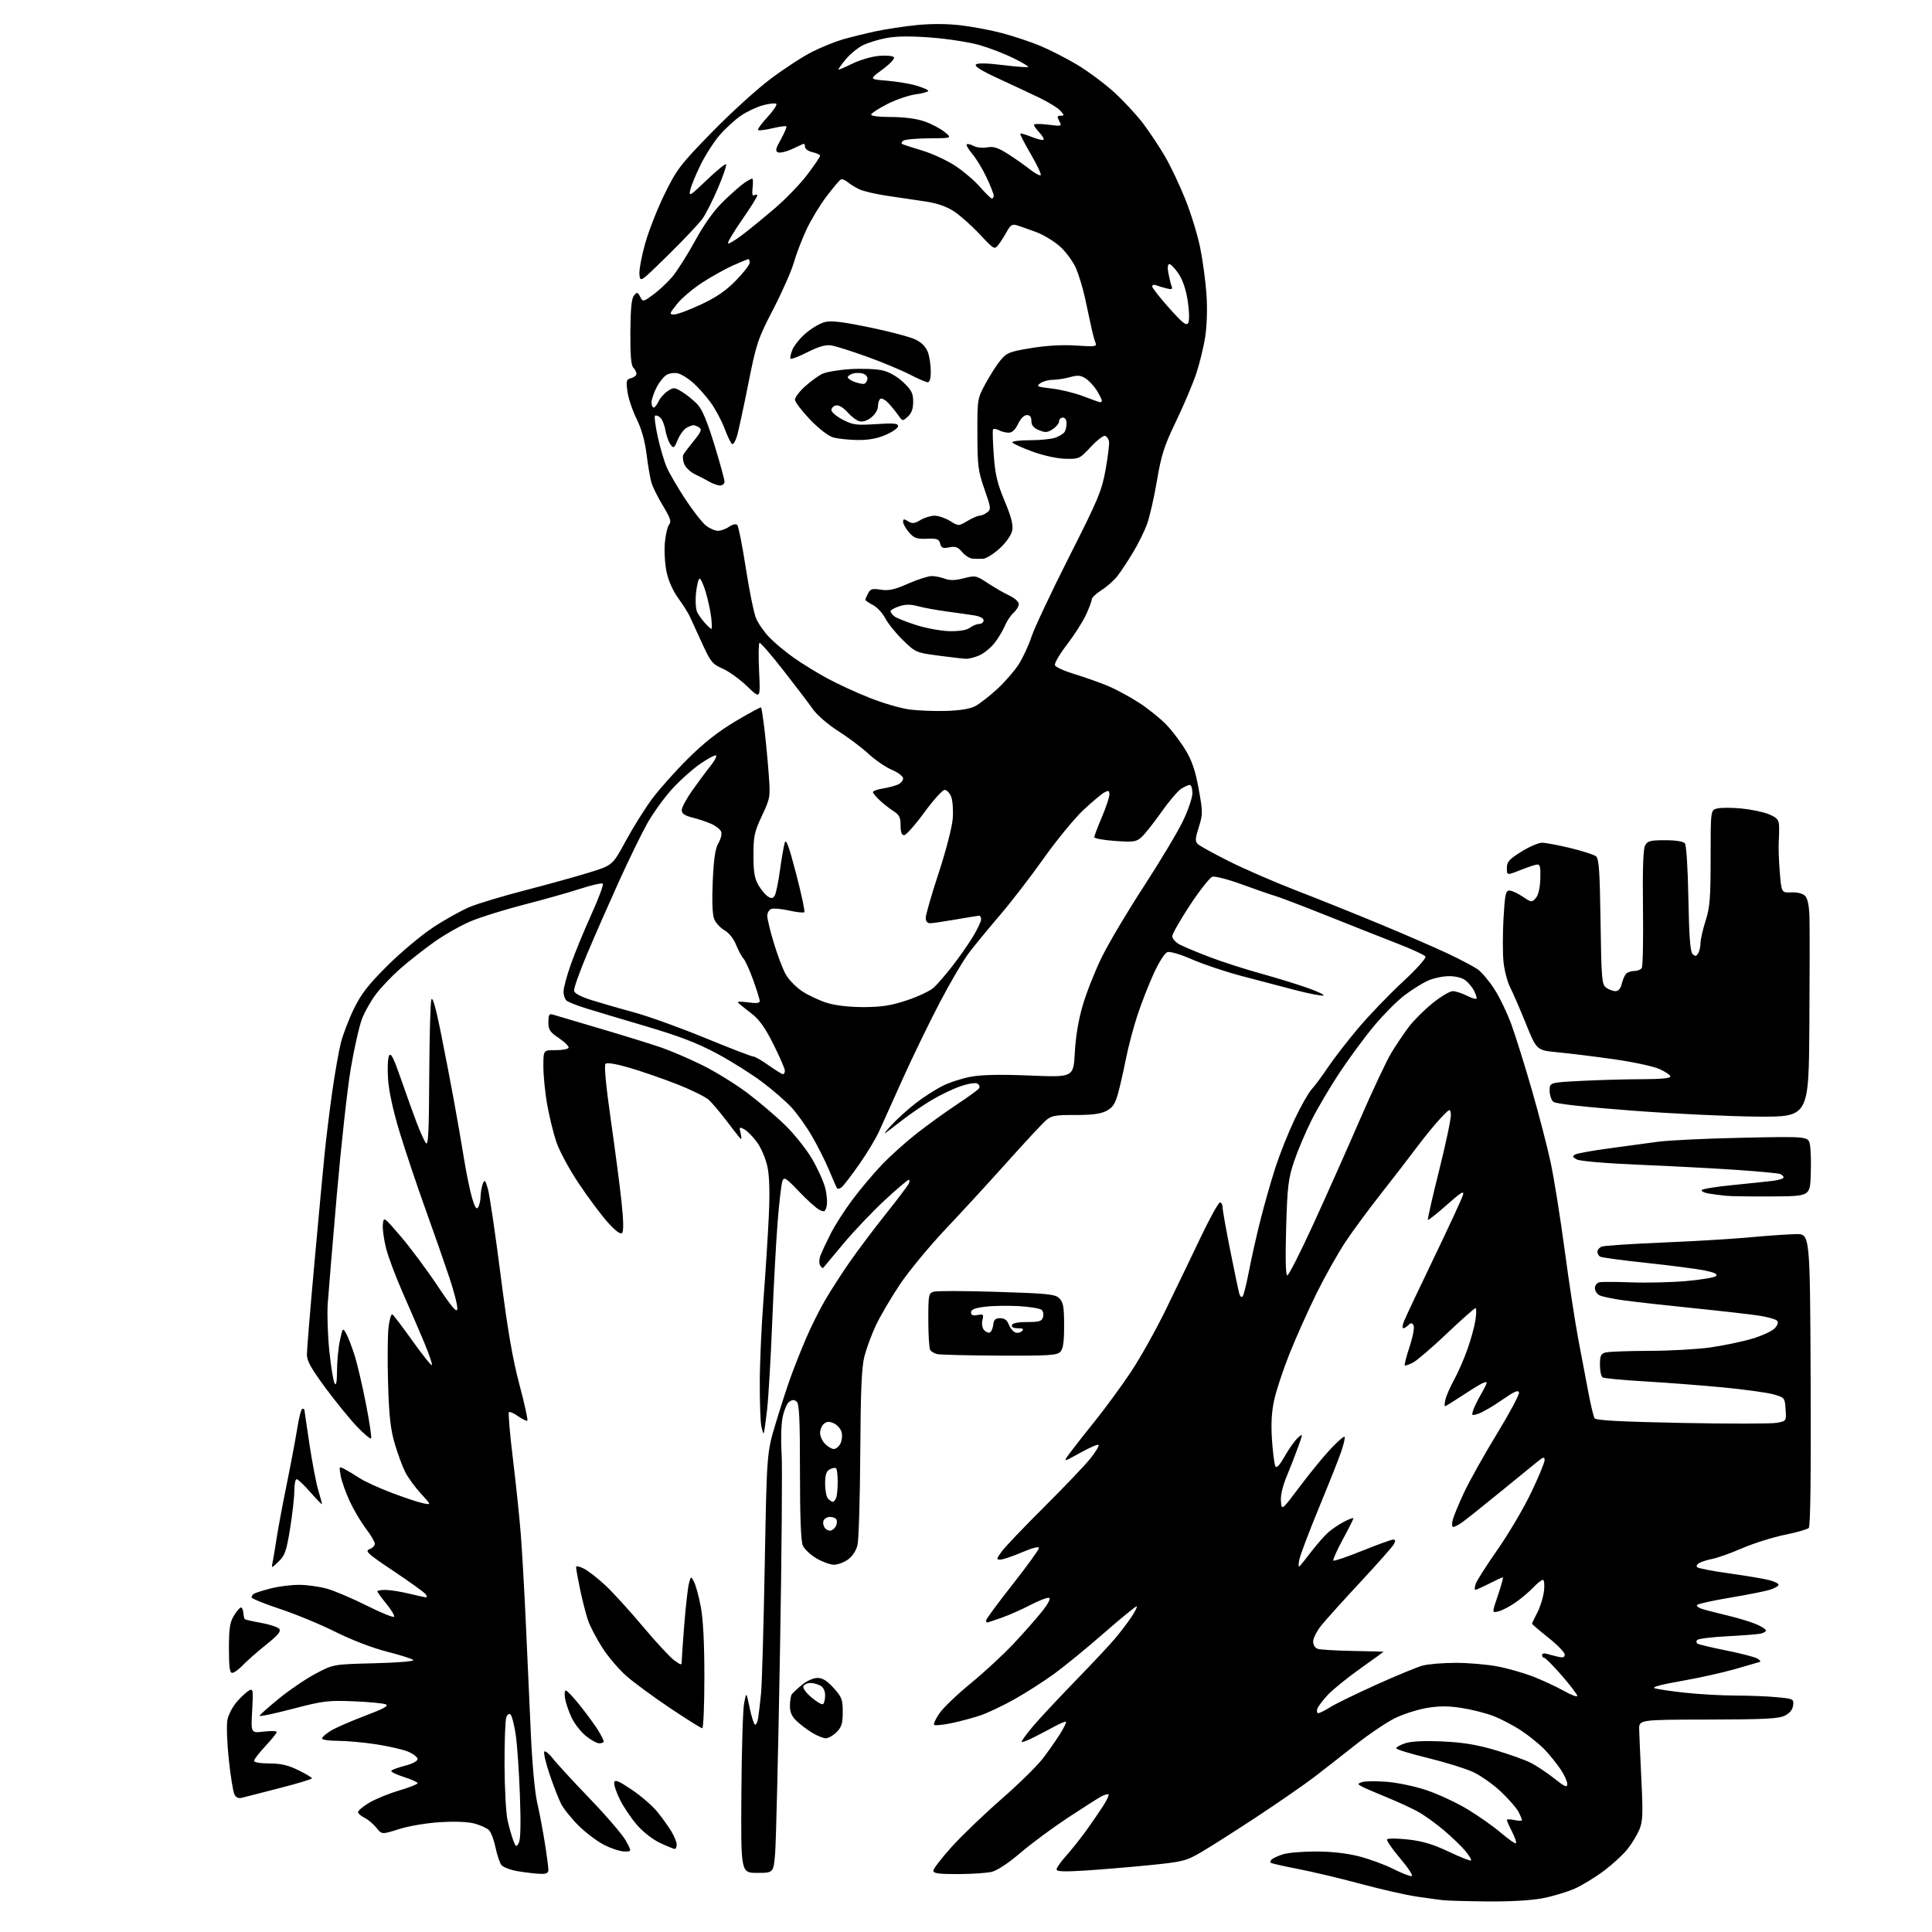 <?xml version="1.0" encoding="UTF-8" standalone="no"?>
<svg 
  version="1.1" 
  xmlns="http://www.w3.org/2000/svg" 
  xmlns:xlink="http://www.w3.org/1999/xlink" 
  xmlns:svg="http://www.w3.org/2000/svg"
  xmlns:rdf="http://www.w3.org/1999/02/22-rdf-syntax-ns#"
  xmlns:cc="http://creativecommons.org/ns#"
  xmlns:dc="http://purl.org/dc/elements/1.1/"
  viewBox="0 0 768 768"
  width="768"
  height="768"
>
<style>svg {background-color: white; }</style>"
<path stroke="none" fill="black" fill-rule="evenodd" d="M591.16,755.85C583.10,755.77 575.15,755.54 573.50,755.35C571.85,755.16 567.12,754.51 563.00,753.90C558.88,753.29 548.98,751.04 541.00,748.89C533.02,746.74 521.80,744.07 516.06,742.96C510.31,741.85 505.39,740.72 505.12,740.46C504.85,740.19 505.05,739.59 505.57,739.12C506.08,738.65 508.03,737.76 509.90,737.14C511.77,736.51 517.66,736.00 522.99,736.00C529.29,736.00 535.32,736.68 540.23,737.93C544.39,738.99 550.57,741.27 553.98,742.99C557.38,744.71 560.63,745.96 561.21,745.76C561.78,745.57 559.70,742.40 556.57,738.71C553.44,735.02 551.11,731.64 551.39,731.18C551.67,730.73 555.41,730.75 559.70,731.23C565.49,731.87 569.66,733.12 575.89,736.07C580.51,738.26 584.50,739.83 584.77,739.57C585.03,739.30 584.01,737.60 582.50,735.79C580.99,733.98 577.22,730.34 574.13,727.70C571.03,725.07 566.48,721.76 564.00,720.36C561.52,718.95 555.79,716.30 551.26,714.46C546.72,712.61 542.22,710.66 541.26,710.12C539.59,709.19 539.60,709.10 541.33,708.43C542.34,708.04 546.61,707.97 550.83,708.26C555.18,708.56 562.13,710.00 566.89,711.57C571.50,713.10 578.85,716.51 583.24,719.14C587.62,721.77 593.65,726.02 596.65,728.58C599.65,731.14 602.33,733.00 602.62,732.72C602.90,732.43 602.21,730.37 601.07,728.14C599.93,725.91 599.00,723.80 599.00,723.46C599.00,723.12 600.35,723.14 602.00,723.50C603.65,723.86 605.00,723.88 605.00,723.53C605.00,723.18 604.37,721.68 603.60,720.19C602.82,718.69 599.68,715.09 596.60,712.18C593.52,709.27 588.52,705.76 585.49,704.37C582.46,702.98 574.36,700.48 567.49,698.80C560.62,697.13 555.00,695.40 555.00,694.96C555.00,694.52 556.63,693.62 558.63,692.96C561.00,692.17 566.11,691.93 573.38,692.26C581.68,692.64 587.03,693.51 594.50,695.73C600.00,697.36 606.33,699.63 608.57,700.78C610.81,701.92 614.97,704.70 617.82,706.95C622.11,710.34 623.00,710.72 623.00,709.16C623.00,708.13 621.83,705.53 620.40,703.39C618.97,701.25 616.16,697.75 614.15,695.62C612.14,693.49 607.87,690.02 604.65,687.90C601.43,685.79 596.35,683.15 593.37,682.04C590.39,680.92 584.78,679.52 580.90,678.92C575.74,678.12 572.05,678.12 567.17,678.94C563.50,679.56 557.80,681.39 554.50,683.01C551.20,684.63 544.23,689.33 539.00,693.46C533.77,697.60 526.35,703.39 522.50,706.35C518.65,709.30 508.41,716.39 499.74,722.11C491.07,727.82 481.06,734.19 477.51,736.26C471.40,739.81 470.24,740.10 456.77,741.45C448.92,742.23 437.44,743.19 431.25,743.58C422.95,744.10 420.00,743.98 420.00,743.12C420.00,742.48 421.70,740.05 423.79,737.73C425.87,735.40 429.36,731.02 431.56,728.00C433.75,724.98 436.80,720.55 438.34,718.16C439.89,715.77 440.93,713.60 440.66,713.33C440.39,713.06 439.12,713.40 437.84,714.09C436.55,714.77 430.55,718.59 424.50,722.57C418.45,726.56 409.96,732.84 405.63,736.54C400.77,740.70 396.37,743.59 394.13,744.11C392.13,744.57 386.11,744.96 380.75,744.98C373.19,744.99 371.00,744.69 371.00,743.64C371.00,742.89 374.26,738.66 378.25,734.22C382.24,729.79 391.12,721.26 398.00,715.25C404.88,709.25 412.36,701.90 414.63,698.92C416.90,695.94 419.97,691.54 421.45,689.16C422.93,686.77 423.97,684.64 423.76,684.43C423.55,684.22 421.61,685.00 419.44,686.17C417.27,687.34 413.48,689.33 411.02,690.58C408.55,691.84 406.35,692.68 406.12,692.46C405.90,692.23 407.91,689.45 410.59,686.27C413.28,683.10 420.95,674.88 427.64,668.00C434.33,661.12 441.49,653.48 443.54,651.00C445.60,648.52 448.41,644.80 449.79,642.73C451.17,640.66 452.11,638.77 451.88,638.55C451.65,638.32 445.85,643.05 438.98,649.05C432.12,655.06 423.12,662.42 419.00,665.41C414.87,668.40 407.79,672.93 403.27,675.47C398.75,678.01 392.68,680.90 389.78,681.88C386.87,682.86 381.68,684.26 378.23,684.98C374.77,685.70 371.67,686.00 371.33,685.66C370.98,685.32 371.95,683.23 373.48,681.02C375.01,678.81 380.63,673.44 385.97,669.08C391.30,664.71 398.96,657.62 402.99,653.32C407.02,649.02 412.09,643.27 414.26,640.53C416.68,637.48 417.74,635.41 417.00,635.17C416.34,634.95 413.03,636.22 409.65,637.98C406.27,639.75 401.07,642.06 398.09,643.10C395.12,644.15 392.53,645.00 392.34,645.00C392.15,645.00 392.00,644.59 392.00,644.09C392.00,643.59 396.73,637.19 402.50,629.86C408.27,622.53 413.00,616.00 413.00,615.36C413.00,614.63 410.44,615.28 406.25,617.07C402.54,618.65 398.68,619.96 397.68,619.97C396.02,620.00 396.05,619.73 398.11,616.85C399.34,615.11 406.96,607.12 415.02,599.10C423.09,591.07 431.40,582.35 433.49,579.72C435.57,577.10 437.02,574.68 436.69,574.36C436.37,574.04 433.04,575.48 429.30,577.57C422.50,581.37 422.50,581.37 425.41,577.43C427.02,575.27 431.58,569.45 435.56,564.50C439.53,559.55 445.79,551.00 449.47,545.50C453.15,540.00 459.45,528.75 463.48,520.50C467.50,512.25 473.74,499.31 477.34,491.75C480.94,484.19 484.37,478.00 484.95,478.00C485.53,478.00 486.00,478.87 486.00,479.94C486.00,481.01 487.38,488.78 489.06,497.19C490.74,505.61 492.36,513.33 492.66,514.35C492.96,515.37 493.54,515.82 493.96,515.35C494.38,514.88 495.49,510.45 496.44,505.50C497.38,500.55 499.45,491.32 501.04,485.00C502.64,478.68 505.33,469.23 507.03,464.00C508.73,458.77 512.14,450.23 514.61,445.00C517.09,439.77 520.15,434.38 521.41,433.00C522.68,431.62 525.56,427.74 527.81,424.37C530.06,421.01 535.45,414.03 539.79,408.87C544.13,403.71 552.09,395.41 557.50,390.41C563.09,385.24 567.03,380.85 566.64,380.23C566.27,379.63 561.14,377.26 555.23,374.97C549.33,372.68 536.85,367.75 527.50,364.01C518.15,360.27 508.93,356.75 507.00,356.18C505.07,355.62 499.06,353.53 493.63,351.55C488.20,349.56 482.94,348.20 481.94,348.52C480.93,348.84 476.94,353.90 473.06,359.76C469.18,365.63 466.00,371.22 466.00,372.19C466.00,373.16 467.37,374.66 469.05,375.53C470.73,376.39 476.06,378.62 480.90,380.46C485.74,382.31 494.83,385.24 501.10,386.97C507.37,388.71 515.88,391.33 520.00,392.79C524.12,394.26 526.82,395.59 525.99,395.76C525.16,395.92 520.21,394.95 514.99,393.60C509.77,392.25 500.15,389.73 493.61,387.99C487.08,386.26 478.17,383.27 473.83,381.36C469.35,379.40 465.13,378.14 464.09,378.47C463.01,378.81 460.73,382.39 458.57,387.12C456.54,391.55 453.61,399.08 452.06,403.84C450.50,408.60 448.47,416.32 447.55,421.00C446.63,425.68 445.22,431.86 444.42,434.74C443.25,438.89 442.30,440.31 439.78,441.62C437.49,442.80 434.03,443.25 427.44,443.23C419.49,443.20 417.96,443.48 415.79,445.35C414.42,446.53 407.45,454.02 400.31,462.00C393.17,469.98 382.07,482.05 375.66,488.83C369.25,495.62 361.10,505.52 357.56,510.83C354.02,516.15 349.77,523.42 348.10,527.00C346.44,530.58 344.42,536.04 343.62,539.16C342.51,543.46 342.11,552.63 341.97,577.66C341.86,595.72 341.36,612.16 340.86,614.20C340.31,616.45 338.82,618.70 337.07,619.95C335.49,621.08 332.99,622.00 331.52,622.00C330.06,622.00 326.94,620.87 324.59,619.50C322.24,618.12 319.80,615.85 319.16,614.45C318.37,612.72 318.00,603.30 318.00,585.08C318.00,563.95 317.72,558.01 316.67,557.14C315.69,556.33 314.90,556.36 313.68,557.27C312.77,557.95 311.59,560.82 311.05,563.66C310.52,566.50 310.36,572.71 310.69,577.46C311.03,582.21 310.74,618.14 310.04,657.30C309.35,696.46 308.49,732.10 308.14,736.50C307.50,744.50 307.50,744.50 301.00,744.50C294.50,744.50 294.50,744.50 294.71,713.00C294.82,695.67 295.31,679.48 295.80,677.00C296.68,672.50 296.68,672.50 297.97,678.77C298.69,682.23 299.64,685.28 300.08,685.55C300.53,685.83 301.13,684.58 301.40,682.78C301.68,680.98 302.19,676.58 302.54,673.00C302.89,669.42 303.55,646.48 304.00,622.00C304.82,577.50 304.82,577.50 308.36,565.77C310.30,559.31 313.00,550.99 314.36,547.27C315.71,543.54 318.41,536.73 320.37,532.13C322.32,527.52 325.81,520.55 328.11,516.63C330.42,512.71 334.81,505.90 337.88,501.50C340.94,497.10 347.20,488.77 351.79,483.00C356.39,477.23 360.58,471.71 361.11,470.75C361.64,469.79 361.70,469.00 361.25,469.00C360.80,469.00 356.51,472.64 351.71,477.09C346.91,481.54 339.53,489.30 335.30,494.34C331.08,499.38 327.46,503.71 327.26,503.97C327.06,504.23 326.51,503.82 326.03,503.05C325.54,502.26 325.60,500.56 326.15,499.08C326.69,497.66 328.49,493.80 330.16,490.50C331.82,487.20 335.70,481.12 338.78,477.00C341.86,472.88 347.10,466.63 350.44,463.13C353.77,459.62 360.10,453.94 364.50,450.49C368.90,447.05 376.10,441.86 380.50,438.96C384.90,436.06 388.82,433.20 389.20,432.61C389.59,432.01 389.27,431.17 388.50,430.74C387.69,430.29 384.73,430.78 381.56,431.90C378.52,432.96 373.32,435.49 370.01,437.50C366.69,439.51 361.63,442.99 358.74,445.23C355.86,447.47 352.82,449.78 352.00,450.36C351.18,450.93 352.30,449.47 354.50,447.11C356.70,444.74 360.98,440.89 364.00,438.54C367.02,436.20 371.78,433.13 374.56,431.72C377.35,430.31 382.51,428.63 386.02,428.00C390.37,427.21 397.93,427.06 409.57,427.55C426.72,428.26 426.72,428.26 427.26,418.38C427.60,412.02 428.73,405.29 430.44,399.50C431.89,394.55 435.28,386.00 437.97,380.50C440.67,375.00 448.14,362.40 454.59,352.50C461.03,342.60 468.04,330.92 470.15,326.55C472.27,322.18 474.00,317.12 474.00,315.30C474.00,313.49 473.53,312.00 472.96,312.00C472.40,312.00 470.82,312.73 469.47,313.61C468.12,314.50 464.59,318.66 461.63,322.86C458.67,327.06 455.18,331.48 453.87,332.68C451.71,334.66 450.77,334.81 443.25,334.29C438.71,333.97 435.00,333.30 435.00,332.80C435.00,332.30 436.35,328.72 438.00,324.84C439.65,320.96 441.00,316.92 441.00,315.86C441.00,314.24 440.68,314.10 439.00,315.00C437.90,315.59 434.13,318.75 430.63,322.02C427.14,325.30 420.05,333.93 414.89,341.21C409.72,348.50 401.90,358.65 397.50,363.78C393.10,368.92 387.63,375.56 385.34,378.54C383.05,381.53 377.82,390.39 373.71,398.24C369.60,406.08 362.99,419.70 359.01,428.50C355.04,437.30 350.76,446.80 349.51,449.61C348.26,452.43 344.71,458.33 341.62,462.74C338.54,467.14 335.37,471.27 334.60,471.92C333.82,472.57 332.96,472.74 332.70,472.30C332.43,471.86 330.99,468.57 329.50,465.00C328.00,461.43 324.96,455.38 322.73,451.56C320.51,447.74 316.87,442.65 314.65,440.24C312.43,437.83 307.17,433.26 302.95,430.09C298.74,426.91 290.61,421.81 284.89,418.75C277.17,414.62 270.01,411.87 257.00,408.03C247.38,405.19 236.57,401.96 233.00,400.84C229.43,399.73 225.94,398.35 225.25,397.79C224.56,397.22 224.01,395.57 224.02,394.13C224.03,392.68 225.34,387.83 226.92,383.34C228.50,378.85 232.16,369.95 235.05,363.57C237.94,357.19 240.00,351.67 239.62,351.29C239.25,350.91 235.23,351.82 230.69,353.29C226.15,354.77 216.16,357.59 208.49,359.56C200.83,361.52 191.25,364.50 187.22,366.18C183.18,367.86 176.49,371.67 172.35,374.64C168.20,377.62 162.20,382.34 159.01,385.15C155.83,387.96 151.56,392.43 149.52,395.10C147.49,397.76 144.94,402.28 143.86,405.13C142.77,407.99 140.78,416.82 139.44,424.76C138.09,432.70 135.60,455.24 133.90,474.85C132.20,494.46 130.57,513.96 130.28,518.20C129.99,522.43 130.28,530.95 130.92,537.13C131.57,543.30 132.51,549.06 133.02,549.93C133.65,551.00 133.95,549.36 133.97,544.80C133.99,541.11 134.50,535.75 135.12,532.87C136.21,527.78 136.27,527.71 137.60,530.07C138.35,531.41 139.85,535.30 140.94,538.72C142.03,542.14 144.07,550.87 145.48,558.11C146.90,565.35 147.81,571.52 147.51,571.82C147.22,572.11 144.76,570.05 142.04,567.24C139.33,564.42 133.71,557.54 129.55,551.94C123.65,543.98 122.00,541.03 122.00,538.39C122.00,536.53 123.34,520.27 124.97,502.25C126.60,484.24 128.44,464.55 129.05,458.50C129.66,452.45 131.02,441.42 132.07,433.98C133.13,426.55 134.67,417.77 135.51,414.48C136.35,411.19 138.67,405.12 140.68,401.00C143.56,395.10 146.38,391.47 153.92,383.95C159.19,378.69 167.40,371.82 172.16,368.66C176.93,365.51 183.58,361.81 186.95,360.44C190.32,359.07 200.14,356.13 208.79,353.89C217.43,351.66 228.78,348.52 234.00,346.91C243.50,343.99 243.50,343.99 248.77,334.25C251.68,328.89 256.39,321.35 259.26,317.50C262.13,313.65 268.56,306.45 273.55,301.50C279.88,295.22 285.59,290.74 292.42,286.69C297.80,283.49 302.36,281.02 302.55,281.21C302.73,281.40 303.34,285.37 303.90,290.03C304.45,294.69 305.21,302.68 305.58,307.79C306.25,316.89 306.20,317.21 302.88,324.29C299.87,330.72 299.50,332.42 299.51,340.00C299.51,346.68 299.94,349.23 301.51,351.89C302.60,353.76 304.30,355.79 305.28,356.39C306.64,357.24 307.26,357.17 307.95,356.06C308.45,355.27 309.38,350.77 310.03,346.06C310.68,341.35 311.53,336.40 311.92,335.06C312.46,333.19 313.52,336.04 316.47,347.32C318.58,355.40 320.05,362.28 319.73,362.60C319.42,362.92 316.68,362.63 313.66,361.95C310.64,361.27 307.46,360.99 306.59,361.33C305.71,361.66 305.00,362.90 305.00,364.07C305.00,365.25 306.17,370.10 307.61,374.86C309.04,379.61 311.16,385.21 312.32,387.29C313.47,389.38 316.45,392.44 318.94,394.08C321.43,395.73 325.94,397.82 328.98,398.73C332.39,399.75 337.93,400.36 343.50,400.34C350.50,400.31 354.28,399.71 360.50,397.64C364.90,396.17 369.66,393.94 371.08,392.68C372.50,391.42 375.91,387.49 378.65,383.94C381.40,380.40 385.07,375.13 386.82,372.23C388.57,369.34 390.00,366.30 390.00,365.48C390.00,364.67 389.66,364.00 389.25,364.00C388.84,364.00 384.68,364.68 380.00,365.50C375.32,366.32 370.71,367.00 369.75,367.00C368.62,367.00 368.00,366.23 368.00,364.83C368.00,363.63 370.30,355.64 373.12,347.08C375.98,338.38 378.45,328.85 378.72,325.50C378.98,322.20 378.71,318.26 378.12,316.75C377.53,315.24 376.36,314.00 375.51,314.00C374.66,314.00 371.01,318.05 367.39,323.00C363.77,327.95 360.18,332.00 359.41,332.00C358.44,332.00 358.00,330.79 358.00,328.12C358.00,324.97 357.48,323.90 355.25,322.49C353.74,321.53 351.26,319.59 349.75,318.18C348.24,316.78 347.00,315.28 347.00,314.86C347.00,314.44 348.69,313.82 350.75,313.48C352.81,313.15 355.51,312.46 356.75,311.96C357.99,311.45 359.00,310.34 359.00,309.49C359.00,308.59 357.08,307.11 354.49,306.00C352.01,304.93 347.85,302.08 345.24,299.66C342.63,297.24 337.25,293.18 333.27,290.65C329.05,287.96 324.79,284.26 323.03,281.77C321.38,279.42 316.10,272.47 311.29,266.33C306.49,260.18 302.26,255.34 301.90,255.56C301.54,255.79 301.47,260.90 301.76,266.94C302.28,277.90 302.28,277.90 297.04,272.85C294.16,270.07 289.77,266.90 287.29,265.80C283.16,263.98 282.47,263.12 279.06,255.65C277.02,251.17 274.82,246.38 274.18,245.00C273.54,243.62 271.47,240.36 269.58,237.74C267.46,234.82 265.68,230.78 264.95,227.26C264.30,224.12 264.00,218.93 264.29,215.73C264.58,212.54 265.35,209.28 266.00,208.50C266.95,207.36 266.45,205.85 263.53,201.04C261.51,197.73 259.45,193.55 258.93,191.77C258.42,189.98 257.56,184.92 257.01,180.51C256.35,175.22 255.01,170.46 253.05,166.50C251.42,163.20 249.79,158.33 249.42,155.69C248.82,151.34 248.96,150.82 250.88,150.32C252.04,150.02 253.00,149.23 253.00,148.58C253.00,147.93 252.44,146.84 251.75,146.15C250.87,145.27 250.52,141.08 250.58,132.00C250.64,122.77 251.05,118.65 252.01,117.49C253.24,116.01 253.46,116.05 254.48,117.97C255.60,120.06 255.63,120.05 259.61,117.17C261.82,115.57 265.20,112.41 267.14,110.15C269.08,107.89 273.19,101.42 276.29,95.77C280.13,88.77 283.76,83.72 287.71,79.89C290.89,76.81 294.61,73.55 295.97,72.64C297.33,71.74 298.70,71.00 299.02,71.00C299.34,71.00 299.41,72.64 299.17,74.64C298.88,77.16 299.09,78.06 299.87,77.58C300.49,77.19 301.00,77.29 301.00,77.78C301.00,78.28 298.27,82.62 294.93,87.44C291.59,92.25 289.10,96.44 289.40,96.74C289.70,97.04 292.32,95.47 295.22,93.26C298.13,91.05 303.97,86.26 308.22,82.62C312.46,78.98 318.20,73.00 320.97,69.35C323.74,65.69 326.00,62.35 326.00,61.93C326.00,61.51 324.65,60.86 323.00,60.50C321.29,60.12 320.00,59.20 320.00,58.34C320.00,57.51 319.66,57.01 319.25,57.22C318.84,57.43 316.76,58.40 314.63,59.36C312.51,60.33 310.11,60.87 309.30,60.56C308.09,60.10 308.29,59.18 310.43,55.35C311.86,52.79 312.82,50.49 312.57,50.24C312.32,49.98 309.81,50.33 307.00,51.00C304.19,51.67 301.65,51.98 301.36,51.69C301.06,51.39 302.73,49.08 305.06,46.56C307.39,44.03 308.99,41.65 308.61,41.28C308.24,40.91 305.88,41.15 303.36,41.83C300.85,42.50 296.85,44.38 294.48,46.01C292.12,47.64 288.32,51.12 286.06,53.74C283.79,56.36 280.39,61.65 278.50,65.50C276.61,69.35 274.76,73.85 274.39,75.50C273.76,78.27 274.26,77.98 280.89,71.62C284.84,67.84 288.32,64.99 288.63,65.30C288.94,65.60 287.50,69.82 285.45,74.68C283.39,79.53 280.58,85.08 279.20,87.00C277.81,88.92 271.69,95.40 265.59,101.40C254.50,112.29 254.50,112.29 254.18,109.12C254.01,107.38 255.04,101.80 256.48,96.73C257.91,91.65 261.41,82.78 264.25,77.00C269.03,67.28 270.42,65.46 282.96,52.60C290.41,44.95 300.96,35.36 306.42,31.28C311.87,27.19 319.30,22.37 322.92,20.56C326.54,18.74 332.01,16.54 335.07,15.65C338.14,14.77 343.99,13.33 348.07,12.45C352.16,11.58 359.55,10.45 364.50,9.96C370.19,9.39 376.62,9.43 382.00,10.07C386.68,10.62 394.10,12.04 398.50,13.21C402.90,14.38 409.57,16.60 413.31,18.14C417.06,19.68 423.69,23.06 428.06,25.66C432.42,28.25 439.11,33.22 442.92,36.70C446.73,40.18 451.93,45.80 454.49,49.19C457.04,52.59 460.91,58.43 463.10,62.17C465.29,65.92 468.91,73.54 471.14,79.11C473.38,84.68 476.05,93.34 477.07,98.36C478.10,103.37 479.23,111.76 479.59,116.99C479.98,122.69 479.78,129.48 479.08,133.94C478.45,138.03 476.82,144.65 475.48,148.66C474.13,152.67 470.54,161.13 467.50,167.46C462.76,177.32 461.66,180.74 459.88,191.21C458.74,197.94 456.95,205.73 455.90,208.53C454.85,211.33 452.39,216.29 450.42,219.56C448.46,222.83 445.72,226.98 444.35,228.79C442.97,230.60 440.08,233.19 437.92,234.55C435.76,235.91 434.00,237.58 433.99,238.26C433.98,238.94 432.93,241.75 431.65,244.50C430.36,247.25 426.95,252.57 424.07,256.32C421.19,260.07 419.07,263.73 419.34,264.45C419.62,265.17 423.14,266.76 427.17,267.98C431.20,269.20 437.20,271.33 440.50,272.71C443.80,274.10 449.43,277.15 453.00,279.49C456.57,281.83 461.39,285.72 463.69,288.13C465.99,290.53 469.43,295.08 471.32,298.24C473.88,302.52 475.21,306.47 476.51,313.68C478.16,322.84 478.16,323.66 476.54,328.81C475.10,333.35 475.04,334.46 476.16,335.54C476.90,336.25 482.45,339.31 488.50,342.35C494.55,345.39 506.48,350.58 515.00,353.87C523.52,357.16 538.60,363.21 548.50,367.32C558.40,371.43 570.55,376.70 575.50,379.04C580.45,381.37 585.79,384.19 587.37,385.30C588.95,386.40 591.95,389.95 594.03,393.17C596.12,396.40 599.21,402.86 600.90,407.53C602.59,412.20 606.23,423.88 609.00,433.50C611.77,443.11 615.11,456.04 616.44,462.24C617.76,468.43 620.24,483.95 621.95,496.72C623.65,509.50 626.13,525.70 627.46,532.72C628.79,539.75 630.61,549.35 631.51,554.06C632.41,558.77 633.47,563.15 633.87,563.79C634.39,564.63 644.34,565.16 668.56,565.64C687.24,566.01 704.23,565.99 706.31,565.60C710.11,564.89 710.11,564.89 709.80,560.23C709.51,555.66 709.42,555.56 705.07,554.30C702.63,553.60 693.63,552.35 685.07,551.53C676.51,550.71 662.45,549.63 653.83,549.12C645.21,548.62 637.67,547.91 637.08,547.55C636.48,547.18 636.00,544.94 636.00,542.56C636.00,538.92 636.36,538.14 638.25,537.63C639.49,537.30 647.25,537.01 655.50,536.99C663.75,536.98 674.77,536.35 680.00,535.61C685.23,534.86 692.69,533.30 696.59,532.13C700.49,530.96 704.51,529.10 705.52,527.98C706.75,526.62 707.02,525.62 706.35,524.95C705.80,524.40 702.68,523.53 699.42,523.01C696.16,522.50 684.50,521.17 673.50,520.05C662.50,518.93 649.91,517.52 645.52,516.92C641.13,516.32 636.74,515.40 635.77,514.88C634.80,514.36 634.00,513.08 634.00,512.04C634.00,511.00 634.79,509.96 635.75,509.74C636.71,509.51 642.45,509.52 648.50,509.76C654.55,509.99 664.36,509.76 670.30,509.24C676.25,508.72 681.58,507.82 682.16,507.24C682.90,506.50 681.56,505.84 677.71,505.04C674.69,504.42 664.31,503.07 654.66,502.04C645.01,501.02 636.64,499.89 636.06,499.53C635.48,499.18 635.00,498.28 635.00,497.55C635.00,496.81 635.79,495.91 636.75,495.54C637.71,495.16 648.62,494.44 661.00,493.93C673.38,493.41 689.12,492.47 696.00,491.82C702.88,491.18 710.98,490.62 714.00,490.58C719.50,490.50 719.50,490.50 719.76,548.44C719.93,586.12 719.67,606.73 719.02,607.38C718.46,607.94 714.18,609.16 709.49,610.11C704.80,611.06 697.21,613.45 692.64,615.41C688.06,617.38 682.78,619.28 680.91,619.63C679.03,619.99 676.66,620.71 675.64,621.23C674.62,621.76 674.17,622.55 674.64,622.99C675.11,623.43 680.90,624.55 687.50,625.47C694.10,626.39 701.19,627.57 703.25,628.11C705.31,628.64 707.00,629.47 707.00,629.96C707.00,630.45 705.54,631.32 703.75,631.91C701.96,632.49 694.88,633.90 688.00,635.05C681.12,636.19 675.11,637.51 674.62,637.99C674.13,638.48 675.43,639.30 677.62,639.89C679.76,640.46 684.42,641.64 688.00,642.51C691.58,643.38 696.19,644.82 698.25,645.70C700.31,646.58 702.00,647.68 702.00,648.13C702.00,648.59 700.99,649.17 699.75,649.42C698.51,649.67 692.57,650.13 686.55,650.44C680.52,650.75 675.20,651.40 674.71,651.89C674.20,652.40 674.25,653.03 674.82,653.39C675.37,653.73 680.44,654.93 686.09,656.07C691.74,657.20 697.30,658.62 698.43,659.23C699.57,659.84 700.05,660.48 699.50,660.65C698.95,660.82 694.49,662.11 689.60,663.52C684.70,664.93 675.10,667.05 668.26,668.24C660.56,669.57 656.54,670.65 657.69,671.08C658.71,671.46 664.16,672.27 669.81,672.88C675.46,673.50 684.45,674.00 689.79,674.01C695.13,674.01 702.56,674.30 706.30,674.66C712.90,675.28 713.09,675.38 712.80,677.89C712.60,679.60 711.48,681.00 709.50,681.99C707.05,683.22 701.44,683.51 679.00,683.55C651.50,683.60 651.50,683.60 651.60,687.55C651.65,689.72 652.05,698.70 652.48,707.50C653.15,721.21 653.03,724.05 651.65,727.34C650.76,729.45 648.65,732.91 646.97,735.03C645.29,737.16 641.12,741.01 637.71,743.59C634.29,746.17 629.03,749.39 626.01,750.74C622.99,752.09 617.21,753.82 613.17,754.59C608.62,755.46 600.24,755.94 591.16,755.85zM214.75,744.88C212.96,744.82 209.03,744.36 206.00,743.87C202.97,743.37 199.96,742.24 199.29,741.35C198.63,740.46 197.59,737.32 196.97,734.37C196.36,731.42 195.20,728.34 194.38,727.53C193.57,726.72 191.02,725.54 188.70,724.91C186.10,724.19 180.89,723.98 175.00,724.34C169.61,724.67 162.53,725.85 158.64,727.09C151.78,729.26 151.78,729.26 149.64,726.59C148.46,725.12 146.41,723.37 145.08,722.71C143.75,722.04 142.51,721.05 142.33,720.49C142.14,719.94 144.05,718.25 146.56,716.73C149.07,715.22 154.47,712.99 158.56,711.79C162.65,710.58 166.00,709.26 166.00,708.85C166.00,708.44 163.55,707.33 160.55,706.38C157.54,705.44 155.30,704.33 155.55,703.92C155.80,703.52 158.25,702.61 161.00,701.90C163.93,701.15 166.00,700.06 166.00,699.26C166.00,698.51 164.31,697.19 162.25,696.32C160.19,695.45 154.45,694.13 149.50,693.38C144.55,692.63 137.69,692.01 134.25,692.01C130.81,692.00 128.00,691.59 128.00,691.08C128.00,690.58 129.55,689.21 131.43,688.04C133.32,686.87 139.43,684.20 145.01,682.09C152.61,679.22 154.69,678.08 153.32,677.50C152.32,677.08 146.55,676.53 140.50,676.29C130.37,675.88 128.45,676.12 116.20,679.33C108.88,681.25 103.03,682.46 103.20,682.02C103.36,681.58 106.88,678.47 111.00,675.11C115.12,671.75 121.65,667.33 125.50,665.29C132.50,661.58 132.50,661.58 148.83,661.17C158.37,660.93 164.79,660.39 164.27,659.87C163.78,659.38 159.06,657.89 153.79,656.55C148.08,655.10 139.80,651.92 133.35,648.70C127.38,645.72 117.44,641.61 111.25,639.56C105.06,637.51 100.00,635.45 100.00,634.98C100.00,634.50 100.44,633.84 100.99,633.51C101.53,633.17 104.48,632.25 107.54,631.45C110.60,630.65 115.69,630.00 118.87,630.00C122.04,630.00 127.08,630.70 130.07,631.56C133.06,632.41 140.11,635.42 145.74,638.23C151.37,641.05 156.27,643.06 156.63,642.70C156.99,642.34 155.64,640.05 153.64,637.61C151.64,635.16 150.00,632.90 150.00,632.58C150.00,632.26 151.46,632.01 153.25,632.02C155.04,632.02 159.20,632.68 162.50,633.48C165.80,634.28 168.89,634.94 169.37,634.96C169.85,634.98 169.72,634.37 169.09,633.60C168.45,632.83 162.70,628.71 156.30,624.43C146.17,617.66 144.96,616.56 146.84,615.86C148.03,615.42 149.00,614.44 149.00,613.68C149.00,612.91 147.40,610.19 145.44,607.62C143.48,605.05 140.58,600.15 139.00,596.73C137.42,593.30 135.81,588.77 135.43,586.64C134.74,582.83 134.76,582.80 137.12,584.06C138.43,584.75 141.07,586.35 143.00,587.61C144.93,588.88 150.55,591.45 155.50,593.34C160.45,595.23 166.07,597.12 168.00,597.52C171.50,598.27 171.50,598.27 167.32,593.73C165.02,591.24 162.22,587.40 161.10,585.20C159.98,583.00 158.09,577.90 156.91,573.85C155.22,568.09 154.65,562.88 154.26,549.75C153.99,540.54 154.08,530.52 154.46,527.49C154.84,524.45 155.52,522.20 155.98,522.49C156.44,522.77 160.05,527.53 164.00,533.07C167.96,538.61 171.41,542.92 171.68,542.65C171.95,542.38 170.61,538.41 168.70,533.83C166.79,529.25 162.94,520.33 160.15,514.00C157.36,507.68 154.35,499.68 153.47,496.23C152.60,492.79 152.02,488.53 152.19,486.77C152.50,483.56 152.50,483.56 159.33,491.53C163.09,495.91 169.62,504.68 173.83,511.00C179.56,519.59 181.58,521.96 181.80,520.38C181.97,519.22 180.55,513.59 178.64,507.88C176.74,502.17 172.44,489.88 169.09,480.56C165.74,471.24 161.15,457.56 158.89,450.15C156.30,441.66 154.59,433.85 154.26,428.99C153.97,424.76 154.15,420.55 154.67,419.63C155.38,418.36 156.46,420.47 159.33,428.74C161.38,434.66 164.19,442.47 165.56,446.10C166.93,449.73 168.61,453.45 169.28,454.36C170.25,455.69 170.53,450.23 170.63,427.53C170.71,411.87 171.09,398.25 171.49,397.27C171.96,396.14 173.28,400.75 175.14,410.00C176.75,417.98 179.13,430.35 180.44,437.50C181.75,444.65 183.57,455.14 184.48,460.81C185.40,466.48 186.83,473.42 187.66,476.23C188.76,479.95 189.42,480.95 190.07,479.92C190.57,479.14 191.01,477.15 191.05,475.50C191.10,473.85 191.50,471.60 191.94,470.50C192.62,468.79 192.91,469.08 193.92,472.50C194.58,474.70 196.84,490.00 198.95,506.50C201.77,528.62 203.75,540.14 206.47,550.34C208.49,557.96 209.92,564.42 209.63,564.70C209.35,564.99 207.71,564.22 206.00,563.00C204.29,561.78 202.62,561.05 202.30,561.37C201.97,561.70 202.68,569.96 203.87,579.73C205.06,589.50 206.47,602.90 206.99,609.50C207.52,616.10 208.43,632.08 209.02,645.00C209.61,657.92 210.51,677.73 211.01,689.00C211.54,700.96 212.59,712.41 213.53,716.50C214.42,720.35 215.78,727.55 216.56,732.50C217.35,737.45 217.99,742.29 217.99,743.25C218.00,744.58 217.23,744.97 214.75,744.88zM248.26,736.00C246.68,736.00 243.13,734.87 240.36,733.49C237.59,732.11 232.96,728.65 230.08,725.80C227.20,722.95 224.03,719.01 223.04,717.06C222.05,715.10 219.98,709.79 218.45,705.25C216.92,700.71 215.99,696.67 216.39,696.28C216.78,695.88 218.30,697.12 219.77,699.03C221.23,700.94 227.84,708.12 234.46,715.00C241.08,721.88 247.54,729.41 248.81,731.75C251.13,736.00 251.13,736.00 248.26,736.00zM268.25,734.99C267.84,734.98 265.22,733.92 262.44,732.63C259.47,731.24 255.65,728.26 253.17,725.39C250.85,722.70 247.80,718.17 246.39,715.31C244.98,712.46 243.98,709.42 244.16,708.55C244.43,707.31 245.93,707.93 251.14,711.43C254.79,713.89 259.35,717.83 261.28,720.20C263.20,722.56 265.72,726.08 266.88,728.00C268.04,729.92 268.99,732.29 269.00,733.25C269.00,734.21 268.66,735.00 268.25,734.99zM206.22,732.58C206.94,731.29 207.09,725.02 206.67,713.58C206.33,704.19 205.58,693.36 205.00,689.52C204.42,685.68 203.52,682.12 203.00,681.60C202.42,681.02 201.77,681.39 201.28,682.58C200.85,683.64 200.53,692.15 200.56,701.50C200.59,710.85 201.13,720.77 201.75,723.54C202.38,726.31 203.39,729.91 204.01,731.54C205.06,734.29 205.22,734.36 206.22,732.58zM96.34,714.60C94.84,715.01 93.87,714.62 93.20,713.34C92.67,712.33 91.66,706.10 90.96,699.50C90.26,692.90 90.00,685.80 90.39,683.73C90.78,681.65 92.49,678.37 94.19,676.44C95.88,674.51 98.06,672.51 99.01,671.99C100.61,671.14 100.71,671.75 100.24,680.00C99.73,688.94 99.73,688.94 104.86,688.33C107.69,688.00 110.00,688.07 110.00,688.51C110.00,688.94 107.97,691.46 105.50,694.10C103.03,696.75 101.00,699.38 101.00,699.96C101.00,700.57 103.52,701.00 107.06,701.00C111.60,701.00 114.49,701.67 118.56,703.66C121.55,705.13 124.00,706.59 124.00,706.92C124.00,707.24 118.26,708.98 111.25,710.77C104.24,712.55 97.53,714.28 96.34,714.60zM238.23,693.00C237.25,693.00 234.82,691.65 232.82,690.00C230.82,688.35 228.29,685.09 227.20,682.75C226.11,680.41 224.96,677.04 224.63,675.25C224.31,673.46 224.45,672.00 224.94,672.00C225.43,672.00 228.06,674.81 230.79,678.25C233.52,681.69 236.70,686.08 237.87,688.00C239.04,689.92 239.99,691.84 240.00,692.25C240.00,692.66 239.20,693.00 238.23,693.00zM328.30,691.00C327.31,690.99 324.93,690.05 323.00,688.89C321.07,687.74 318.26,685.63 316.75,684.21C314.74,682.32 314.00,680.67 314.02,678.06C314.02,676.10 314.36,674.04 314.77,673.48C315.17,672.93 317.00,671.24 318.83,669.73C320.70,668.19 323.38,667.00 324.96,667.00C326.97,667.00 328.80,668.14 331.38,671.00C334.62,674.59 335.00,675.58 335.00,680.55C335.00,685.10 334.56,686.53 332.55,688.55C331.20,689.90 329.28,691.00 328.30,691.00zM279.16,687.00C278.70,687.00 272.96,683.41 266.41,679.02C259.86,674.63 252.07,668.92 249.11,666.33C246.14,663.74 241.81,658.67 239.48,655.06C237.15,651.45 234.55,646.46 233.70,643.97C232.86,641.47 231.46,635.98 230.58,631.76C229.71,627.54 229.00,623.60 229.00,623.02C229.00,622.38 230.29,622.62 232.19,623.60C233.95,624.51 237.83,627.56 240.83,630.37C243.82,633.19 250.51,640.55 255.69,646.72C260.87,652.89 266.44,658.89 268.06,660.04C270.85,662.03 271.00,662.04 271.00,660.27C271.00,659.24 271.47,652.53 272.05,645.35C272.62,638.17 273.44,630.99 273.87,629.40C274.65,626.50 274.65,626.50 275.88,628.79C276.56,630.05 277.76,634.47 278.56,638.63C279.52,643.67 280.00,652.94 280.00,666.59C280.00,677.81 279.62,687.00 279.16,687.00zM524.05,681.00C524.59,681.00 526.73,679.93 528.80,678.62C530.87,677.32 539.08,673.31 547.03,669.72C554.99,666.13 563.30,662.70 565.50,662.10C567.70,661.50 573.62,661.01 578.66,661.01C583.70,661.00 591.20,661.65 595.33,662.44C599.46,663.23 605.92,665.08 609.67,666.56C613.43,668.04 618.86,670.57 621.75,672.20C624.64,673.82 627.00,674.70 627.00,674.14C627.00,673.59 624.23,669.96 620.85,666.07C617.47,662.18 614.32,659.00 613.85,659.00C613.38,659.00 613.00,658.52 613.00,657.93C613.00,657.35 613.79,657.10 614.75,657.39C615.71,657.67 617.74,658.20 619.25,658.56C621.33,659.06 622.00,658.85 622.00,657.69C622.00,656.86 619.08,653.84 615.50,651.00C611.92,648.16 609.00,645.66 609.00,645.44C609.00,645.23 609.96,643.22 611.13,640.98C612.30,638.73 613.48,634.89 613.76,632.45C614.04,629.97 613.84,628.00 613.32,628.00C612.80,628.00 611.05,629.39 609.44,631.10C607.82,632.80 604.66,635.48 602.40,637.04C600.15,638.61 597.12,640.18 595.68,640.54C593.05,641.20 593.05,641.20 595.47,634.10C596.79,630.20 597.67,627.00 597.41,627.00C597.15,627.00 594.71,628.12 592.00,629.50C589.29,630.88 586.80,632.00 586.47,632.00C586.14,632.00 586.18,630.99 586.56,629.75C586.93,628.51 590.86,622.33 595.29,616.00C599.71,609.67 605.73,599.47 608.66,593.33C611.60,587.18 614.00,581.38 614.00,580.45C614.00,578.99 613.56,579.09 611.05,581.12C609.43,582.43 602.57,588.02 595.80,593.55C589.04,599.07 582.39,604.36 581.03,605.30C579.67,606.23 578.16,607.00 577.67,607.00C577.18,607.00 577.09,605.76 577.47,604.25C577.84,602.74 579.88,597.80 582.00,593.28C584.11,588.76 589.96,578.31 595.00,570.05C600.04,561.80 604.01,554.37 603.83,553.54C603.58,552.40 601.94,553.12 597.18,556.44C593.70,558.87 589.51,561.32 587.87,561.90C585.06,562.87 584.93,562.80 585.57,560.72C585.95,559.50 587.32,556.66 588.63,554.41C589.93,552.16 591.00,550.01 591.00,549.63C591.00,549.24 589.99,549.46 588.75,550.12C587.51,550.77 583.88,553.04 580.68,555.15C577.48,557.27 574.66,559.00 574.41,559.00C574.16,559.00 574.25,557.76 574.61,556.25C574.96,554.74 576.50,551.25 578.02,548.50C579.54,545.75 581.92,540.32 583.30,536.44C584.69,532.56 586.14,527.27 586.52,524.69C586.91,522.11 586.91,520.00 586.52,520.00C586.13,520.00 581.01,524.55 575.15,530.10C569.29,535.66 563.22,540.86 561.66,541.67C560.09,542.48 558.64,542.97 558.42,542.75C558.20,542.53 559.07,539.15 560.36,535.24C561.70,531.14 562.35,527.56 561.89,526.82C561.25,525.78 560.83,525.77 559.84,526.76C559.16,527.44 558.25,528.00 557.82,528.00C557.40,528.00 557.50,526.82 558.05,525.38C558.59,523.94 563.95,512.57 569.95,500.13C575.94,487.68 581.16,476.40 581.55,475.06C582.11,473.11 580.83,473.89 575.12,478.97C571.19,482.46 567.81,485.13 567.61,484.91C567.41,484.68 569.45,475.73 572.14,465.00C574.82,454.27 576.90,444.38 576.75,443.00C576.47,440.54 576.40,440.57 572.66,444.50C570.56,446.70 566.33,451.88 563.25,456.00C560.16,460.12 553.74,468.45 548.98,474.50C544.21,480.55 537.90,489.10 534.96,493.50C532.01,497.90 526.82,507.12 523.41,514.00C520.01,520.88 515.14,531.77 512.57,538.20C510.01,544.64 507.26,552.97 506.47,556.70C505.46,561.40 505.21,566.28 505.64,572.50C505.98,577.45 506.58,582.11 506.98,582.85C507.47,583.77 508.66,582.50 510.72,578.85C512.39,575.91 514.71,572.64 515.88,571.60C518.00,569.69 518.00,569.69 516.06,575.10C515.00,578.07 512.95,583.33 511.51,586.79C509.86,590.75 509.00,594.46 509.19,596.79C509.50,600.50 509.50,600.50 516.67,590.95C520.62,585.69 526.12,578.97 528.90,576.01C531.68,573.05 534.19,570.86 534.48,571.15C534.77,571.44 534.16,574.11 533.14,577.09C532.11,580.06 528.11,590.15 524.24,599.50C520.38,608.85 516.89,618.08 516.50,620.00C516.06,622.18 516.14,623.12 516.72,622.50C517.24,621.95 519.39,619.25 521.50,616.50C523.62,613.75 526.51,610.46 527.93,609.20C529.34,607.93 532.19,606.01 534.25,604.92C536.31,603.84 538.00,603.23 538.00,603.56C538.00,603.89 536.09,607.69 533.75,612.00C531.42,616.31 529.74,620.07 530.03,620.36C530.31,620.65 535.49,618.89 541.52,616.45C547.56,614.02 553.08,612.02 553.79,612.01C554.72,612.00 554.80,612.50 554.10,613.82C553.56,614.82 547.58,621.59 540.81,628.86C534.04,636.13 527.04,643.90 525.25,646.12C523.46,648.34 522.00,651.22 522.00,652.51C522.00,653.93 522.74,655.10 523.87,655.46C524.90,655.79 531.20,656.15 537.87,656.28C544.54,656.40 550.00,656.54 550.00,656.59C550.00,656.65 545.84,659.65 540.75,663.27C535.66,666.88 529.88,671.57 527.89,673.67C525.91,675.78 524.01,678.29 523.67,679.25C523.34,680.21 523.51,681.00 524.05,681.00zM327.14,677.42C327.61,677.12 328.00,675.57 328.00,673.98C328.00,672.13 327.30,670.69 326.07,670.04C325.00,669.47 323.23,669.00 322.12,669.00C321.02,669.00 319.79,669.53 319.39,670.18C318.95,670.90 320.16,672.67 322.47,674.66C324.56,676.47 326.66,677.71 327.14,677.42zM92.31,665.00C91.32,665.00 91.00,662.63 91.00,655.25C91.01,647.29 91.37,644.90 92.99,642.25C94.08,640.46 95.33,639.00 95.77,639.00C96.21,639.00 96.65,639.95 96.73,641.11C96.82,642.28 97.08,643.41 97.30,643.64C97.53,643.86 100.46,644.53 103.82,645.12C107.17,645.72 110.40,646.78 110.99,647.49C111.81,648.47 110.57,649.97 105.78,653.80C102.33,656.56 98.18,660.21 96.56,661.91C94.95,663.61 93.04,665.00 92.31,665.00zM110.75,620.73C107.85,623.50 107.85,623.50 108.37,621.00C108.66,619.62 109.37,615.35 109.96,611.50C110.54,607.65 112.35,597.98 113.98,590.00C115.61,582.02 117.49,572.01 118.17,567.75C118.84,563.49 119.76,560.00 120.20,560.00C120.64,560.00 121.00,560.17 121.00,560.38C121.00,560.59 121.90,566.73 123.00,574.02C124.11,581.32 125.68,589.55 126.50,592.32C127.33,595.10 128.00,597.61 128.00,597.91C128.00,598.22 125.94,596.11 123.42,593.23C120.90,590.35 118.43,588.00 117.92,588.00C117.42,588.00 117.00,590.08 117.00,592.61C117.00,595.15 116.24,601.89 115.32,607.60C113.86,616.61 113.26,618.33 110.75,620.73zM330.50,608.36C331.24,608.08 332.11,607.16 332.43,606.33C332.75,605.50 332.75,604.41 332.44,603.91C332.13,603.41 330.99,603.00 329.91,603.00C328.82,603.00 327.68,603.68 327.36,604.51C327.04,605.34 327.31,606.67 327.96,607.45C328.61,608.24 329.75,608.65 330.50,608.36zM331.09,597.00C331.47,597.00 332.06,596.29 332.39,595.42C332.73,594.55 333.00,591.70 333.00,589.08C333.00,586.47 332.72,584.05 332.37,583.70C332.02,583.35 330.90,583.52 329.87,584.07C328.45,584.83 328.00,586.21 328.00,589.84C328.00,592.46 328.54,595.14 329.20,595.80C329.86,596.46 330.71,597.00 331.09,597.00zM331.46,576.00C332.27,576.00 333.43,575.06 334.05,573.91C334.67,572.76 334.89,570.72 334.56,569.37C334.22,568.03 332.85,566.43 331.50,565.82C329.64,564.97 328.69,565.01 327.53,565.98C326.69,566.67 326.00,568.31 326.00,569.62C326.00,570.93 326.90,572.90 328.00,574.00C329.10,575.10 330.66,576.00 331.46,576.00zM303.59,569.75C303.41,569.92 302.98,568.65 302.63,566.91C302.28,565.17 302.01,557.39 302.02,549.62C302.03,541.86 302.70,526.95 303.50,516.50C304.30,506.05 305.24,491.20 305.61,483.50C306.05,474.10 305.87,467.63 305.08,463.82C304.42,460.69 302.58,456.34 300.98,454.13C299.37,451.91 297.09,449.58 295.90,448.94C293.86,447.85 293.77,447.95 294.44,450.64C294.86,452.38 294.78,453.11 294.23,452.50C293.73,451.95 291.28,448.80 288.77,445.50C286.27,442.20 283.13,438.49 281.79,437.24C280.45,436.00 274.67,433.16 268.93,430.92C263.19,428.68 254.71,425.75 250.07,424.41C244.78,422.87 241.29,422.31 240.70,422.90C240.10,423.50 240.89,431.80 242.81,445.17C244.49,456.90 246.41,471.59 247.07,477.81C247.87,485.30 247.94,489.46 247.28,490.12C246.62,490.78 244.70,489.34 241.58,485.88C239.00,483.00 233.81,476.07 230.07,470.46C226.27,464.78 222.31,457.43 221.12,453.86C219.95,450.33 218.31,443.63 217.49,438.97C216.67,434.31 216.00,427.56 216.00,423.96C216.00,417.41 216.00,417.41 220.75,417.46C223.36,417.48 225.72,417.07 226.00,416.54C226.28,416.01 224.59,414.29 222.25,412.72C218.58,410.26 218.00,409.38 218.00,406.32C218.00,403.39 218.31,402.86 219.75,403.31C220.71,403.61 229.15,406.11 238.50,408.86C247.85,411.62 258.79,415.00 262.81,416.39C266.83,417.78 274.29,420.99 279.40,423.53C284.50,426.06 292.46,430.99 297.09,434.47C301.71,437.96 308.49,443.73 312.14,447.30C315.80,450.87 320.61,456.91 322.83,460.72C325.06,464.53 327.41,469.74 328.05,472.30C328.70,474.86 328.94,478.10 328.59,479.50C328.03,481.75 327.69,481.91 325.73,480.93C324.50,480.32 320.86,477.05 317.63,473.66C312.39,468.16 311.68,467.71 311.01,469.50C310.60,470.60 309.76,477.80 309.14,485.50C308.52,493.20 307.54,511.20 306.97,525.50C306.41,539.80 305.48,555.53 304.92,560.46C304.36,565.39 303.76,569.57 303.59,569.75zM397.18,538.88C384.71,538.82 373.60,538.54 372.50,538.27C371.40,537.99 370.17,537.26 369.77,536.63C369.36,536.01 369.02,530.69 369.02,524.82C369.00,514.82 369.14,514.09 371.11,513.47C372.27,513.10 383.58,513.13 396.24,513.53C416.81,514.18 419.46,514.46 421.13,516.13C422.68,517.68 423.00,519.54 423.00,526.93C423.00,533.71 422.62,536.23 421.43,537.43C420.09,538.77 416.57,538.98 397.18,538.88zM393.40,529.71C394.01,529.51 394.64,528.14 394.82,526.67C395.06,524.59 395.67,524.00 397.59,524.00C399.30,524.00 400.34,524.77 401.01,526.53C401.54,527.91 402.68,529.32 403.55,529.66C404.42,529.99 405.64,529.76 406.27,529.13C407.11,528.29 406.69,528.00 404.62,528.00C402.83,528.00 401.99,527.55 402.26,526.75C402.54,525.94 404.70,525.51 408.35,525.53C413.02,525.55 414.11,525.22 414.60,523.67C414.93,522.64 414.72,521.32 414.14,520.74C413.55,520.15 409.49,519.47 405.11,519.21C400.73,518.96 394.64,519.06 391.57,519.45C387.51,519.95 386.00,520.56 386.00,521.69C386.00,522.81 386.71,523.10 388.58,522.74C390.90,522.30 391.09,522.49 390.53,524.72C390.19,526.09 390.44,527.83 391.11,528.63C391.76,529.42 392.80,529.90 393.40,529.71zM511.72,507.00C512.28,507.00 516.90,497.89 522.01,486.75C527.12,475.61 535.42,456.98 540.46,445.35C545.50,433.72 551.18,421.66 553.06,418.54C554.95,415.42 558.08,410.78 560.02,408.21C561.96,405.65 566.21,401.40 569.47,398.78C572.73,396.15 576.34,394.00 577.49,394.00C578.64,394.00 581.25,394.85 583.29,395.89C585.33,396.93 587.00,397.35 587.00,396.83C587.00,396.30 586.50,394.89 585.88,393.68C585.27,392.48 583.81,390.72 582.63,389.77C581.32,388.71 578.77,388.04 576.00,388.04C573.52,388.04 569.70,388.87 567.50,389.88C565.30,390.89 561.16,393.49 558.31,395.65C555.46,397.81 550.11,403.16 546.44,407.54C542.76,411.92 536.61,420.23 532.77,426.00C528.92,431.77 523.80,440.44 521.38,445.25C518.96,450.06 515.82,457.49 514.39,461.75C512.10,468.63 511.74,471.61 511.26,488.25C510.91,500.49 511.07,507.00 511.72,507.00zM704.50,475.60C696.25,475.66 687.92,475.54 686.00,475.34C684.08,475.14 681.02,474.74 679.22,474.44C677.42,474.14 676.17,473.53 676.46,473.07C676.74,472.61 682.26,471.72 688.73,471.09C695.21,470.45 702.41,469.69 704.75,469.40C707.09,469.11 709.00,468.50 709.00,468.05C709.00,467.59 708.37,466.97 707.59,466.67C706.82,466.38 699.06,465.65 690.34,465.05C681.63,464.46 664.26,463.54 651.74,463.01C638.40,462.45 628.08,461.58 626.83,460.91C625.05,459.96 624.94,459.62 626.16,458.93C626.98,458.47 633.01,457.38 639.57,456.51C646.13,455.63 654.88,454.45 659.00,453.87C663.12,453.29 678.28,452.57 692.68,452.27C718.86,451.72 718.86,451.72 719.48,455.11C719.83,456.97 719.97,462.32 719.80,467.00C719.50,475.50 719.50,475.50 704.50,475.60zM698.75,443.87C687.61,443.80 665.11,442.73 648.74,441.49C629.69,440.04 618.44,438.78 617.49,437.99C616.67,437.31 616.00,435.30 616.00,433.53C616.00,430.31 616.00,430.31 628.75,429.66C635.76,429.30 646.56,429.01 652.75,429.00C659.98,429.00 664.00,428.62 664.00,427.94C664.00,427.36 662.00,426.00 659.56,424.92C657.12,423.85 648.91,422.09 641.31,421.03C633.72,419.96 623.75,418.73 619.17,418.30C610.84,417.50 610.84,417.50 606.60,407.00C604.26,401.23 601.44,394.70 600.32,392.50C599.20,390.30 598.00,385.71 597.66,382.30C597.32,378.89 597.33,371.13 597.67,365.05C598.22,355.54 598.54,354.00 600.01,354.00C600.95,354.00 603.32,355.09 605.28,356.42C608.69,358.73 608.91,358.76 610.47,357.04C611.51,355.88 612.16,353.15 612.30,349.37C612.46,344.66 612.20,343.53 611.00,343.67C610.17,343.76 607.14,344.77 604.25,345.92C599.00,347.99 599.00,347.99 599.00,345.07C599.00,342.61 599.88,341.60 604.72,338.58C607.86,336.61 611.58,335.00 612.97,335.00C614.36,335.00 619.42,335.95 624.20,337.10C628.99,338.26 633.57,339.73 634.39,340.36C635.61,341.30 635.94,345.89 636.24,366.37C636.58,389.36 636.75,391.34 638.49,392.62C639.53,393.38 641.19,394.00 642.17,394.00C643.30,394.00 644.21,392.98 644.62,391.25C644.98,389.74 645.72,387.94 646.26,387.25C646.80,386.56 648.29,386.00 649.56,386.00C650.84,386.00 652.22,385.45 652.64,384.78C653.05,384.10 653.27,373.35 653.11,360.87C652.92,345.51 653.19,337.51 653.95,336.10C654.92,334.28 655.99,334.00 661.91,334.00C666.18,334.00 669.14,334.47 669.77,335.25C670.36,335.97 670.95,345.28 671.16,357.22C671.44,372.22 671.89,378.29 672.81,379.21C673.84,380.24 674.26,380.20 675.03,378.99C675.55,378.17 675.98,376.32 675.98,374.88C675.99,373.44 676.90,369.44 678.00,366.00C679.71,360.65 680.00,356.99 680.00,340.89C680.00,322.04 680.00,322.04 682.60,321.38C684.03,321.03 688.31,321.02 692.10,321.37C695.89,321.72 700.79,322.73 703.00,323.62C706.15,324.88 707.04,325.78 707.18,327.86C707.27,329.31 707.23,332.30 707.08,334.50C706.93,336.70 707.11,342.19 707.49,346.69C708.17,354.89 708.17,354.89 712.09,354.73C714.46,354.64 716.61,355.18 717.54,356.11C718.57,357.14 719.14,359.91 719.29,364.57C719.40,368.38 719.39,387.81 719.25,407.75C719.00,444.00 719.00,444.00 698.75,443.87zM311.25,427.00C311.66,427.00 312.00,426.37 312.00,425.60C312.00,424.83 309.96,420.14 307.48,415.17C304.14,408.50 301.84,405.28 298.73,402.89C296.40,401.10 294.05,399.22 293.50,398.71C292.87,398.12 294.28,398.02 297.25,398.44C300.64,398.93 302.00,398.78 302.00,397.93C302.00,397.28 300.84,393.54 299.43,389.63C298.02,385.71 296.26,381.83 295.52,381.00C294.77,380.18 293.45,377.70 292.57,375.50C291.63,373.14 289.75,370.80 287.98,369.79C286.33,368.85 284.49,366.83 283.88,365.29C283.18,363.51 282.98,358.08 283.33,350.26C283.73,341.27 284.33,337.25 285.59,335.12C286.53,333.53 287.02,331.50 286.68,330.61C286.34,329.72 284.59,328.33 282.78,327.52C280.98,326.71 277.59,325.57 275.25,324.99C272.12,324.20 271.00,323.42 271.00,322.03C271.00,320.98 272.91,317.43 275.25,314.14C277.59,310.84 280.80,306.52 282.39,304.54C283.98,302.57 285.00,300.67 284.67,300.33C284.33,300.00 281.50,301.47 278.39,303.61C275.27,305.75 270.16,310.34 267.03,313.80C263.89,317.27 259.47,323.43 257.20,327.49C254.93,331.56 249.84,342.00 245.90,350.69C241.97,359.39 236.30,372.29 233.32,379.36C230.34,386.43 228.03,392.96 228.20,393.86C228.39,394.92 230.96,396.26 235.50,397.67C239.35,398.87 247.00,401.07 252.50,402.57C258.00,404.07 270.55,408.60 280.39,412.65C290.24,416.69 298.82,420.00 299.47,420.00C300.12,420.00 302.86,421.57 305.57,423.50C308.28,425.43 310.83,427.00 311.25,427.00zM376.00,282.61C381.54,282.45 385.59,281.79 387.63,280.72C389.35,279.81 393.24,276.80 396.28,274.02C399.32,271.25 403.20,266.80 404.91,264.15C406.61,261.49 408.92,256.52 410.05,253.09C411.17,249.67 417.88,235.43 424.95,221.44C436.66,198.30 437.96,195.17 439.50,186.63C440.43,181.47 441.04,176.44 440.85,175.45C440.66,174.47 439.95,173.48 439.29,173.26C438.62,173.04 436.05,175.03 433.58,177.68C429.20,182.38 428.95,182.50 423.50,182.37C420.22,182.29 414.84,181.12 410.45,179.52C406.35,178.02 402.74,176.39 402.44,175.90C402.13,175.40 405.21,175.00 409.38,175.00C413.50,175.00 418.13,174.52 419.66,173.94C421.20,173.35 422.80,172.34 423.21,171.69C423.63,171.03 423.98,169.49 423.98,168.25C423.99,166.91 423.39,166.00 422.50,166.00C421.68,166.00 421.00,166.66 421.00,167.48C421.00,168.29 419.87,169.69 418.49,170.60C416.38,171.98 415.52,172.04 412.99,171.00C410.86,170.11 410.00,169.08 410.00,167.38C410.00,165.75 409.43,165.00 408.19,165.00C407.10,165.00 405.70,166.40 404.70,168.50C403.58,170.84 402.35,172.00 400.95,172.00C399.81,172.00 398.03,171.55 396.99,171.00C395.96,170.45 394.95,170.33 394.73,170.75C394.52,171.16 394.66,175.78 395.04,181.00C395.60,188.65 396.44,192.19 399.36,199.17C402.02,205.54 402.82,208.66 402.37,210.91C402.00,212.73 399.99,215.59 397.40,217.99C395.00,220.19 392.02,222.05 390.77,222.12C389.52,222.18 387.60,222.15 386.50,222.06C385.40,221.96 383.58,220.78 382.45,219.43C380.80,217.45 379.80,217.09 377.34,217.58C374.80,218.09 374.19,217.84 373.73,216.09C373.26,214.28 372.50,214.00 368.43,214.16C364.39,214.31 363.34,213.93 361.34,211.61C360.05,210.11 359.00,208.23 359.00,207.44C359.00,206.24 359.35,206.20 360.98,207.22C362.61,208.24 363.48,208.15 365.88,206.73C367.49,205.78 370.04,205.00 371.54,205.00C373.04,205.00 375.79,205.94 377.65,207.09C381.03,209.18 381.03,209.18 384.57,207.09C386.52,205.94 388.68,205.00 389.37,205.00C390.05,205.00 391.41,204.42 392.37,203.72C394.03,202.50 393.97,201.98 391.34,194.47C388.81,187.23 388.55,185.21 388.53,172.50C388.50,158.52 388.50,158.49 391.82,152.38C393.65,149.01 396.35,144.82 397.82,143.07C400.23,140.21 401.45,139.74 410.00,138.35C416.12,137.35 422.47,137.00 427.84,137.36C435.44,137.87 436.12,137.76 435.46,136.21C435.06,135.27 434.31,132.47 433.79,130.00C433.27,127.53 432.16,122.35 431.32,118.50C430.48,114.65 428.89,109.37 427.78,106.77C426.68,104.17 423.88,100.30 421.56,98.16C419.24,96.02 414.90,93.37 411.92,92.26C408.94,91.16 405.48,89.94 404.24,89.56C402.40,88.99 401.67,89.44 400.24,92.04C399.28,93.79 397.78,96.15 396.90,97.28C395.33,99.31 395.20,99.24 389.49,93.17C386.30,89.76 381.71,85.67 379.30,84.07C376.38,82.14 372.66,80.82 368.20,80.14C364.52,79.57 357.68,78.56 353.00,77.89C348.32,77.21 343.15,76.01 341.50,75.21C339.85,74.41 337.74,73.09 336.81,72.28C335.89,71.47 334.68,71.08 334.14,71.41C333.60,71.75 331.02,74.83 328.42,78.26C325.82,81.69 322.24,87.65 320.46,91.50C318.69,95.35 316.46,101.20 315.52,104.50C314.57,107.80 310.89,116.12 307.33,123.00C301.22,134.81 300.68,136.43 297.47,152.50C295.61,161.85 293.59,171.20 292.99,173.28C292.38,175.35 291.50,176.81 291.01,176.51C290.53,176.21 289.17,173.41 288.00,170.28C286.84,167.16 284.32,162.48 282.41,159.88C280.51,157.29 277.38,153.78 275.46,152.10C273.54,150.41 270.89,148.76 269.57,148.43C268.26,148.10 266.25,148.33 265.10,148.95C263.95,149.56 262.11,151.83 261.00,153.99C259.90,156.15 259.00,158.84 259.00,159.96C259.00,161.08 259.38,162.00 259.84,162.00C260.30,162.00 261.18,160.90 261.79,159.55C262.41,158.21 264.04,156.36 265.43,155.46C267.80,153.90 268.14,153.92 271.22,155.83C273.03,156.95 275.71,159.13 277.20,160.68C279.10,162.67 281.09,167.39 283.95,176.70C286.18,183.96 288.00,190.60 288.00,191.45C288.00,192.30 287.21,192.99 286.25,192.99C285.29,192.98 283.38,192.31 282.00,191.51C280.62,190.71 278.02,189.35 276.21,188.50C274.41,187.64 272.49,185.79 271.96,184.39C271.42,182.98 271.29,181.31 271.67,180.67C272.05,180.02 273.94,177.55 275.86,175.17C278.72,171.65 279.10,170.68 277.93,169.94C277.15,169.44 276.13,169.02 275.68,169.02C275.24,169.01 274.00,169.47 272.93,170.04C271.87,170.61 270.29,172.74 269.43,174.79C267.98,178.24 267.77,178.37 266.51,176.66C265.76,175.64 264.85,173.08 264.49,170.97C264.14,168.85 263.19,166.58 262.40,165.92C261.60,165.26 260.69,164.98 260.36,165.30C260.04,165.63 260.54,169.40 261.48,173.70C262.42,177.99 264.03,183.43 265.05,185.78C266.08,188.14 269.40,193.83 272.43,198.44C275.46,203.04 279.14,207.75 280.61,208.91C282.07,210.06 284.23,211.00 285.41,211.00C286.59,211.00 288.59,210.27 289.86,209.38C291.23,208.43 292.54,208.14 293.07,208.67C293.56,209.16 295.09,216.86 296.46,225.77C297.84,234.69 299.67,243.67 300.53,245.74C301.39,247.81 303.76,251.23 305.80,253.34C307.83,255.46 312.20,259.10 315.50,261.44C318.80,263.78 324.88,267.51 329.00,269.73C333.12,271.96 340.68,275.43 345.79,277.45C350.89,279.47 357.87,281.52 361.29,281.99C364.70,282.47 371.32,282.75 376.00,282.61zM383.85,261.87C382.56,261.81 377.56,261.22 372.74,260.58C364.17,259.43 363.87,259.29 358.91,254.45C356.12,251.73 352.97,247.82 351.91,245.77C350.85,243.72 348.63,241.35 346.99,240.49C345.35,239.64 344.00,238.71 344.00,238.41C344.00,238.11 344.49,236.95 345.10,235.82C346.02,234.10 346.81,233.87 350.14,234.41C353.26,234.90 355.52,234.41 360.96,232.02C364.74,230.36 368.97,229.00 370.35,229.00C371.74,229.00 374.11,229.47 375.62,230.05C377.59,230.80 379.71,230.75 383.13,229.87C387.74,228.69 388.05,228.75 392.70,231.83C395.34,233.57 399.18,235.79 401.24,236.75C403.30,237.71 404.98,239.22 404.99,240.10C405.00,240.97 404.06,242.54 402.92,243.57C401.77,244.61 400.22,246.93 399.47,248.73C398.72,250.53 396.93,253.53 395.50,255.41C394.07,257.28 391.39,259.54 389.55,260.41C387.71,261.28 385.14,261.94 383.85,261.87zM377.56,250.90C381.47,250.96 384.30,250.48 385.56,249.53C386.63,248.72 388.29,248.05 389.25,248.03C390.21,248.01 391.00,247.37 391.00,246.61C391.00,245.77 389.50,244.98 387.25,244.63C385.19,244.30 380.27,243.60 376.31,243.07C372.36,242.54 367.27,241.61 365.00,241.00C361.95,240.18 359.97,240.18 357.43,241.02C355.55,241.64 354.00,242.52 354.00,242.96C354.00,243.40 354.65,244.29 355.43,244.95C356.22,245.60 360.16,247.19 364.18,248.47C368.21,249.75 374.23,250.85 377.56,250.90zM282.81,250.00C283.07,250.00 283.01,247.86 282.69,245.25C282.36,242.64 281.38,238.14 280.51,235.25C279.64,232.36 278.55,230.00 278.10,230.00C277.65,230.00 277.02,232.55 276.69,235.67C276.36,238.95 276.56,242.21 277.18,243.42C277.77,244.56 279.17,246.51 280.30,247.75C281.43,248.99 282.56,250.00 282.81,250.00zM340.81,174.91C337.34,174.86 333.01,174.39 331.19,173.87C329.21,173.29 325.50,170.42 321.94,166.71C318.68,163.29 316.01,159.76 316.01,158.87C316.00,157.97 317.77,155.63 319.94,153.67C322.11,151.72 325.14,149.47 326.69,148.68C328.24,147.90 333.32,147.02 338.00,146.73C342.68,146.44 348.46,146.67 350.86,147.25C353.55,147.89 356.72,149.72 359.11,151.99C362.36,155.09 363.00,156.34 363.00,159.69C363.00,162.49 362.37,164.26 360.89,165.60C358.80,167.48 358.76,167.47 357.14,165.14C356.24,163.84 354.48,161.68 353.24,160.34C352.00,158.99 350.54,158.17 349.99,158.51C349.45,158.84 349.00,160.18 349.00,161.49C349.00,162.86 347.88,164.73 346.34,165.94C344.66,167.27 342.92,167.82 341.59,167.44C340.44,167.12 338.31,165.49 336.85,163.83C335.26,162.02 333.46,160.96 332.35,161.17C331.33,161.37 330.50,162.20 330.50,163.01C330.50,163.83 332.52,165.55 335.00,166.83C339.04,168.92 340.40,169.10 348.25,168.59C355.26,168.14 357.00,168.29 357.00,169.39C357.00,170.14 354.78,171.71 352.06,172.88C348.64,174.35 345.20,174.97 340.81,174.91zM437.25,159.88C437.66,159.95 438.00,159.66 438.00,159.25C437.99,158.84 437.12,157.06 436.04,155.30C434.97,153.55 432.98,151.38 431.62,150.49C429.60,149.17 428.44,149.06 425.32,149.93C423.22,150.51 420.12,150.99 418.44,150.99C416.76,151.00 414.54,151.61 413.52,152.36C411.84,153.59 412.32,153.81 418.07,154.45C421.61,154.85 427.20,156.21 430.50,157.47C433.80,158.74 436.84,159.82 437.25,159.88zM343.50,152.58C344.05,152.45 344.64,151.62 344.81,150.75C344.98,149.86 344.22,148.89 343.06,148.52C341.93,148.16 340.10,148.15 339.00,148.50C337.90,148.85 337.00,149.52 337.00,149.98C337.00,150.45 338.24,151.28 339.75,151.83C341.26,152.38 342.95,152.72 343.50,152.58zM368.75,151.95C368.06,151.93 364.80,150.51 361.50,148.80C358.20,147.10 350.55,143.92 344.50,141.74C338.45,139.56 332.11,137.56 330.40,137.30C328.22,136.96 325.47,137.74 321.05,139.97C317.61,141.71 314.56,142.89 314.26,142.60C313.97,142.30 314.30,140.68 315.00,138.99C315.70,137.30 318.10,134.36 320.32,132.46C322.55,130.55 325.88,128.58 327.72,128.07C330.30,127.36 334.49,127.84 345.73,130.15C353.79,131.80 362.05,134.00 364.08,135.04C366.50,136.27 368.16,138.03 368.89,140.11C369.50,141.87 370.00,145.26 370.00,147.65C370.00,150.49 369.57,151.98 368.75,151.95zM472.33,128.37C472.85,127.45 472.78,123.91 472.17,119.80C471.51,115.30 470.21,111.41 468.55,108.90C467.13,106.76 465.48,105.00 464.87,105.00C464.16,105.00 464.01,106.24 464.45,108.57C464.82,110.54 465.39,112.85 465.72,113.72C466.21,114.99 465.83,115.17 463.76,114.65C462.34,114.30 460.47,113.73 459.59,113.40C458.72,113.06 458.00,113.26 458.00,113.84C458.00,114.42 461.03,118.28 464.72,122.42C470.16,128.51 471.62,129.65 472.33,128.37zM268.02,125.00C269.22,125.00 274.00,123.22 278.65,121.04C284.75,118.19 288.60,115.54 292.54,111.50C295.54,108.43 298.00,105.26 298.00,104.46C298.00,103.65 297.79,103.00 297.53,103.00C297.27,103.00 294.58,104.09 291.56,105.43C288.54,106.77 282.99,109.85 279.24,112.28C275.48,114.71 270.93,118.56 269.12,120.85C266.00,124.78 265.95,125.00 268.02,125.00zM394.25,78.91C394.66,78.96 395.00,78.44 395.00,77.75C395.00,77.06 393.72,73.80 392.15,70.50C390.59,67.20 388.06,63.02 386.53,61.21C385.00,59.40 383.99,57.67 384.29,57.38C384.59,57.08 385.81,57.37 387.02,58.01C388.22,58.66 390.65,58.91 392.40,58.58C394.90,58.12 396.66,58.66 400.54,61.12C403.27,62.84 407.21,65.60 409.30,67.25C411.38,68.89 413.36,69.97 413.69,69.64C414.02,69.31 412.25,65.54 409.76,61.27C407.26,57.00 405.38,53.33 405.57,53.12C405.76,52.92 407.79,53.50 410.08,54.42C412.37,55.33 414.50,55.84 414.80,55.54C415.10,55.24 414.36,53.95 413.17,52.68C411.98,51.41 411.00,50.03 411.00,49.61C411.00,49.20 413.52,49.17 416.60,49.56C422.10,50.24 422.19,50.21 421.07,48.13C420.12,46.35 420.21,46.00 421.62,46.00C423.16,46.00 423.14,45.81 421.46,43.96C420.45,42.84 416.44,40.41 412.56,38.56C408.68,36.71 401.33,33.28 396.23,30.92C390.12,28.11 387.29,26.31 387.94,25.66C388.59,25.01 392.23,25.08 398.61,25.86C403.93,26.51 408.48,26.86 408.71,26.62C408.95,26.39 406.30,24.80 402.82,23.09C399.34,21.38 393.35,19.07 389.50,17.95C385.65,16.83 377.10,15.48 370.50,14.96C362.28,14.31 356.63,14.35 352.55,15.08C349.28,15.67 344.94,17.01 342.90,18.05C340.86,19.09 337.81,21.62 336.12,23.67C334.44,25.71 333.17,27.50 333.31,27.65C333.46,27.79 335.96,26.72 338.88,25.28C341.81,23.83 346.57,22.45 349.47,22.21C352.46,21.96 355.01,22.21 355.37,22.79C355.72,23.35 353.64,25.54 350.75,27.66C345.50,31.50 345.50,31.50 352.50,32.07C356.35,32.38 361.64,33.26 364.25,34.03C366.86,34.79 369.00,35.73 369.00,36.11C369.00,36.50 366.73,37.12 363.95,37.51C361.18,37.89 356.13,39.62 352.74,41.35C349.35,43.08 346.45,44.95 346.29,45.50C346.11,46.11 349.23,46.51 354.25,46.51C359.47,46.52 364.34,47.17 367.50,48.27C370.25,49.22 373.85,51.11 375.50,52.47C378.50,54.93 378.50,54.93 369.50,54.98C364.55,55.01 359.89,55.42 359.14,55.89C358.40,56.36 358.17,56.97 358.64,57.24C359.11,57.50 362.67,58.67 366.54,59.83C370.41,60.98 376.26,63.67 379.54,65.80C382.82,67.93 387.30,71.73 389.50,74.24C391.70,76.76 393.84,78.85 394.25,78.91z" />

</svg>